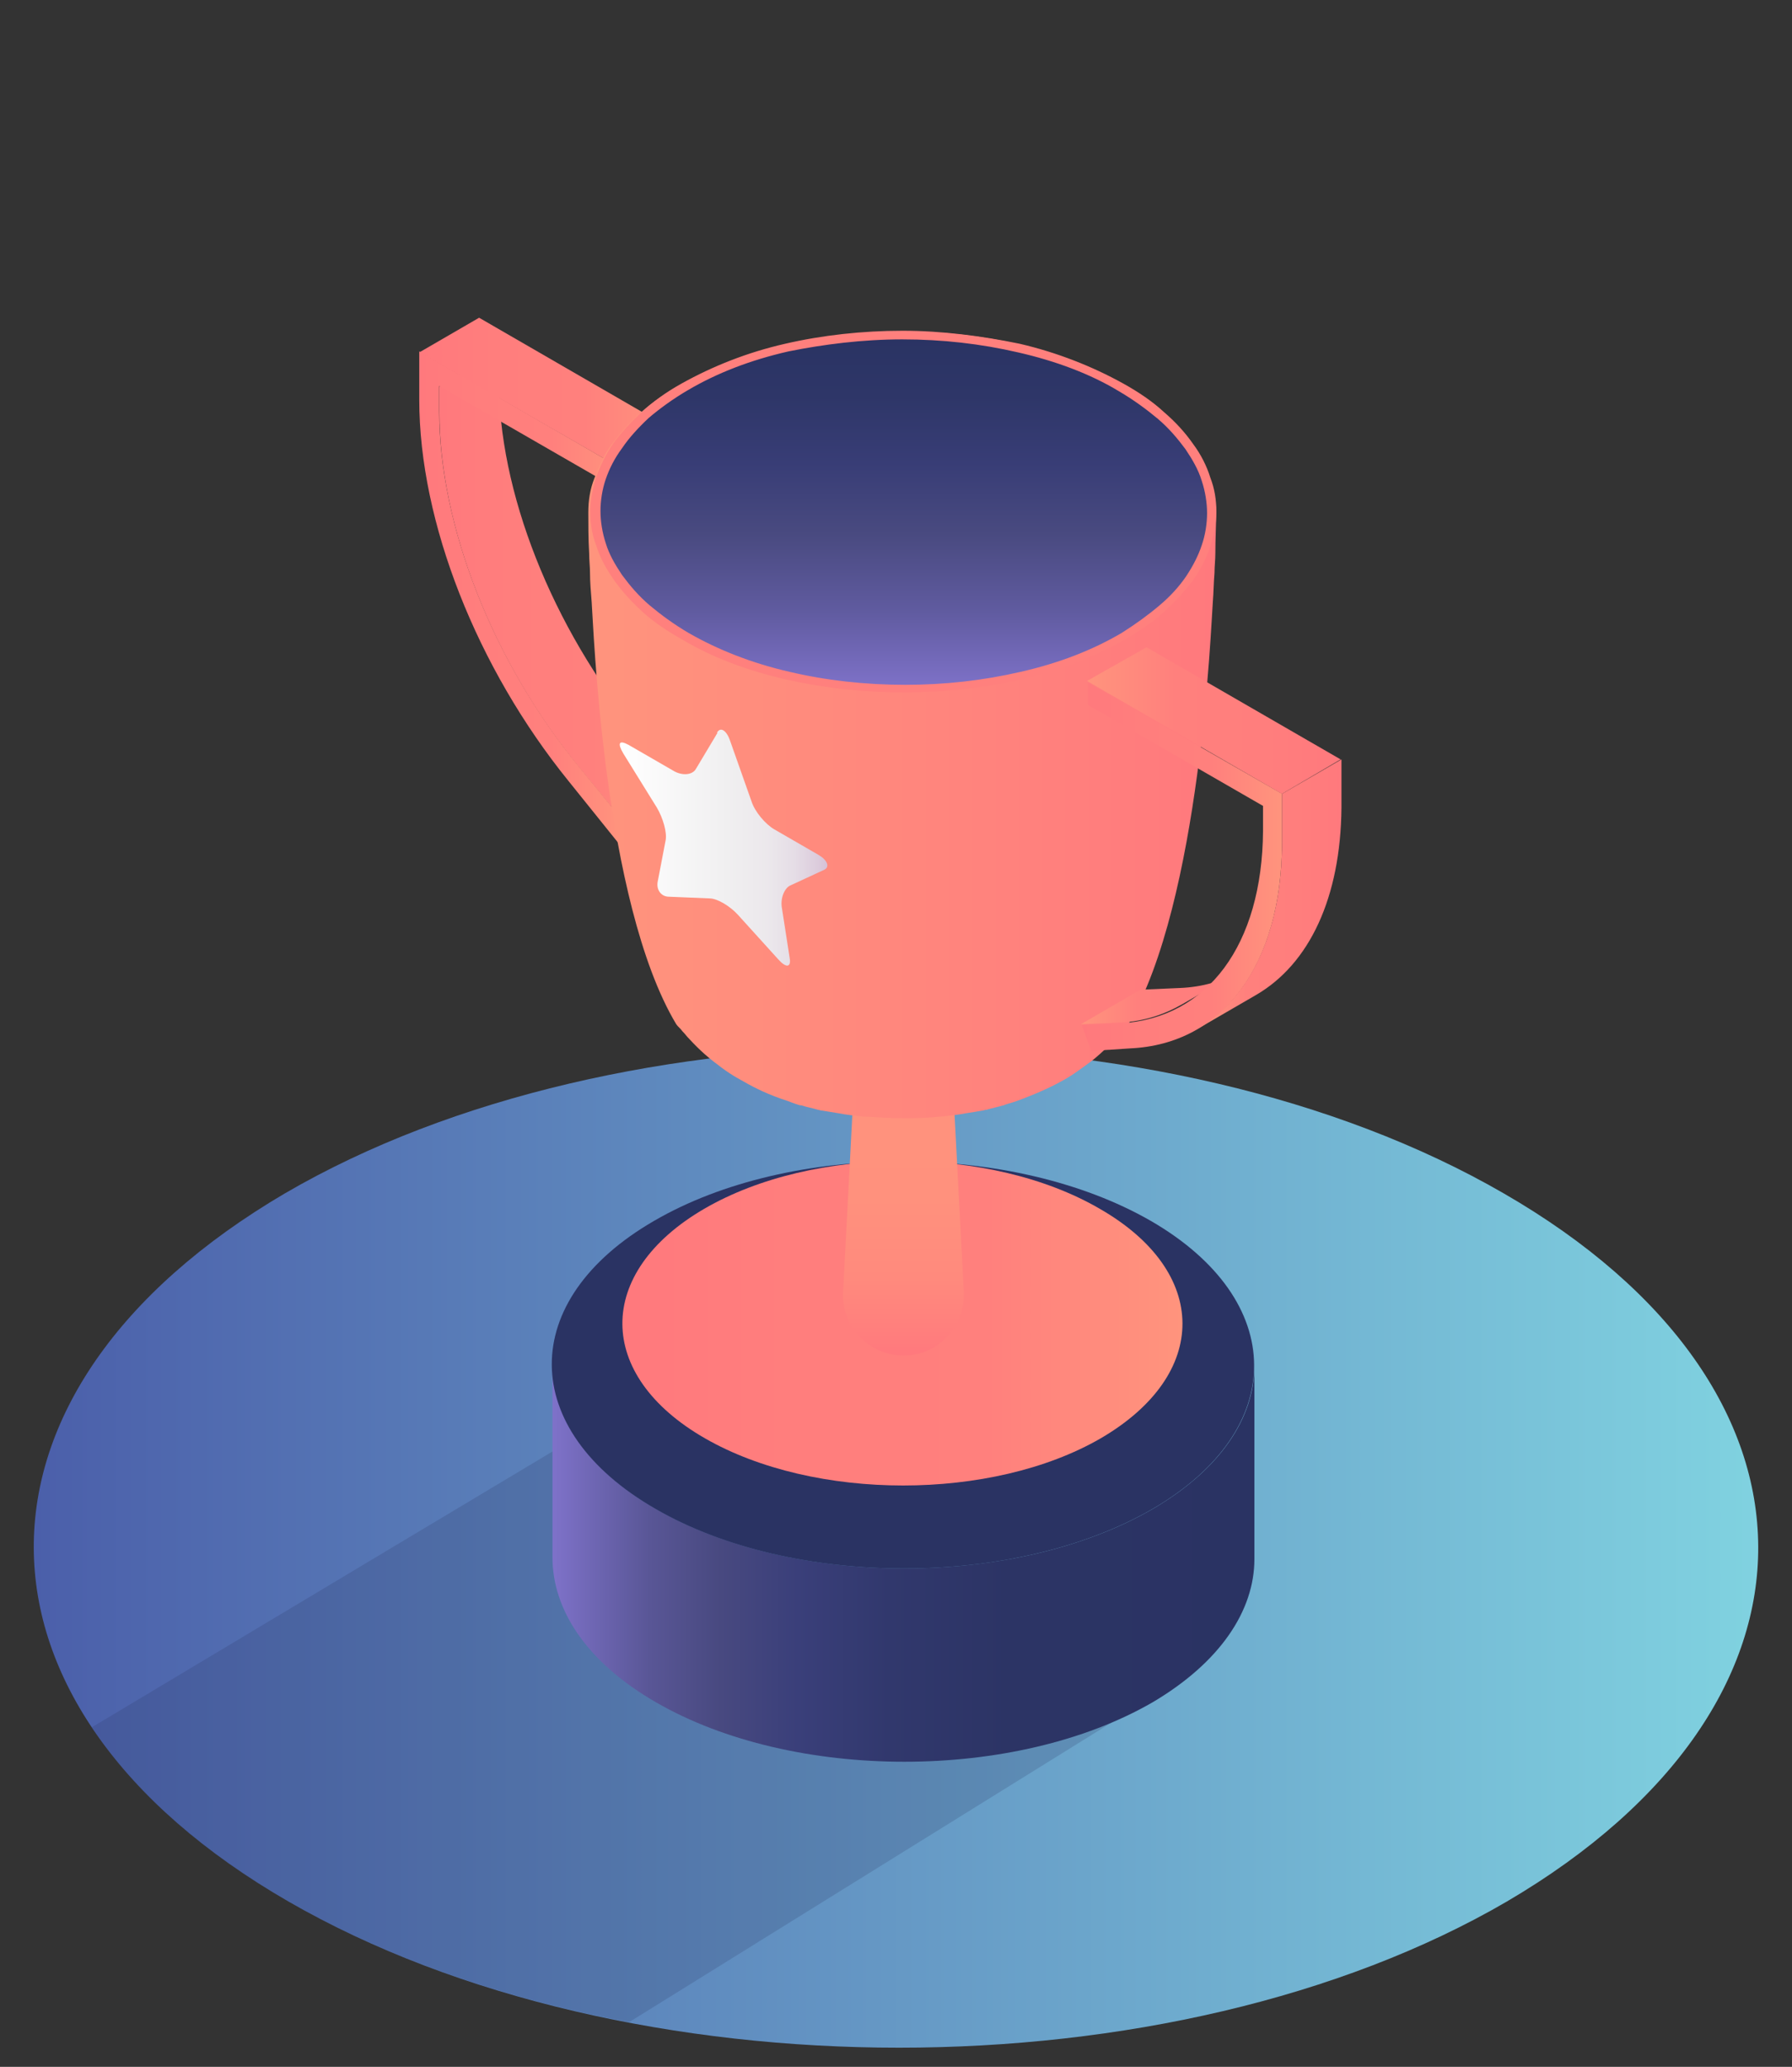 <svg viewBox="0 0 106 122.23" xmlns="http://www.w3.org/2000/svg" xmlns:xlink="http://www.w3.org/1999/xlink"><rect x="0" y="0" width="106" height="122.23" fill="#333333" stroke="none"/><linearGradient id="a" gradientTransform="matrix(1 0 0 -1 262 150.82)" gradientUnits="userSpaceOnUse" x1="-260" x2="-158" y1="59.31" y2="59.31"><stop offset="0" stop-color="#4b5faa"/><stop offset="1" stop-color="#80d2e0"/></linearGradient><linearGradient id="b" gradientTransform="translate(262 288.5)" gradientUnits="userSpaceOnUse" x1="-226.01" x2="-221.95" y1="-241.01" y2="-241.01"><stop offset="0" stop-color="#ff797d"/><stop offset=".3" stop-color="#ff7e7d"/><stop offset=".65" stop-color="#ff807d"/><stop offset="1" stop-color="#ff947d"/></linearGradient><linearGradient id="c" x1="-236.01" x2="-221.96" xlink:href="#b" y1="-254.02" y2="-254.02"/><linearGradient id="d" x1="-237.18" x2="-225.14" xlink:href="#b" y1="-253.05" y2="-253.05"/><linearGradient id="e" x1="-225.66" x2="-222.16" xlink:href="#b" y1="-261.39" y2="-261.39"/><linearGradient id="f" x1="-237.17" x2="-222.17" xlink:href="#b" y1="-265.37" y2="-265.37"/><linearGradient id="g" gradientUnits="userSpaceOnUse" x1="32.62" x2="74.21" y1="92.43" y2="92.43"><stop offset="0" stop-color="#7f72ca"/><stop offset=".06" stop-color="#6e66b3"/><stop offset=".14" stop-color="#595696"/><stop offset=".24" stop-color="#484980"/><stop offset=".35" stop-color="#3a3f7a"/><stop offset=".48" stop-color="#31386d"/><stop offset=".65" stop-color="#2c3465"/><stop offset="1" stop-color="#2a3363"/></linearGradient><linearGradient id="h" x1="-225.13" x2="-192.03" xlink:href="#b" y1="-210.25" y2="-210.25"/><linearGradient id="i" gradientUnits="userSpaceOnUse" x1="53.44" x2="53.44" y1="79.95" y2="46.34"><stop offset="0" stop-color="#ff797d"/><stop offset=".03" stop-color="#ff7e7d"/><stop offset=".13" stop-color="#ff8a7d"/><stop offset=".27" stop-color="#ff917d"/><stop offset=".59" stop-color="#ff947d"/></linearGradient><linearGradient id="j" gradientTransform="matrix(-1 0 0 1 1156.48 288.5)" gradientUnits="userSpaceOnUse" x1="1084.53" x2="1121.66" y1="-245.63" y2="-245.63"><stop offset="0" stop-color="#ff797d"/><stop offset="1" stop-color="#ff947d"/></linearGradient><linearGradient id="k" gradientUnits="userSpaceOnUse" x1="53.36" x2="53.36" y1="40.78" y2="19.86"><stop offset="0" stop-color="#7f72ca"/><stop offset="0" stop-color="#7f72c9"/><stop offset=".22" stop-color="#605ba0"/><stop offset=".44" stop-color="#494a80"/><stop offset=".64" stop-color="#383d76"/><stop offset=".83" stop-color="#2e3668"/><stop offset="1" stop-color="#2a3363"/></linearGradient><linearGradient id="l" gradientTransform="translate(262 288.5)" gradientUnits="userSpaceOnUse" x1="-198.03" x2="-188.56" y1="-229.53" y2="-229.53"><stop offset="0" stop-color="#ff947d"/><stop offset=".35" stop-color="#ff807d"/><stop offset=".7" stop-color="#ff7e7d"/><stop offset="1" stop-color="#ff797d"/></linearGradient><linearGradient id="m" x1="-198.03" x2="-186.18" xlink:href="#b" y1="-237.24" y2="-237.24"/><linearGradient id="n" x1="-191.22" x2="-182.68" xlink:href="#l" y1="-235.6" y2="-235.6"/><linearGradient id="o" x1="-197.7" x2="-182.7" xlink:href="#l" y1="-245.88" y2="-245.88"/><linearGradient id="p" gradientUnits="userSpaceOnUse" x1="36.63" x2="48.98" y1="50.13" y2="50.13"><stop offset="0" stop-color="#fff"/><stop offset=".52" stop-color="#f0eff0"/><stop offset=".71" stop-color="#ece8ec"/><stop offset=".84" stop-color="#e5dde6"/><stop offset=".95" stop-color="#dcccdc"/><stop offset="1" stop-color="#d5c0d6"/></linearGradient><path d="m88.94 70.57c20 11.53 20.1 30.2.2 41.88-19.79 11.53-52.08 11.53-72.08 0s-20.1-30.2-.2-41.88c19.79-11.53 52.13-11.53 72.08 0z" fill="url(#a)"/><path d="m68.69 100.06-19.79-17.4-6.73-2.5-36.74 21.99c2.5 3.77 6.38 7.29 11.63 10.3 5.87 3.37 12.8 5.76 20.15 7.14l31.47-19.54z" fill="#2a3363" opacity=".2"/><path d="m36.55 48.07 3.52-2.04-.56.87-3.52 2.04z" fill="url(#b)"/><path d="m37.77 43.33c-5.1-6.22-8.32-14.28-8.26-21.02v-1.48l-3.52 2.04v1.48c0 6.73 3.16 14.79 8.26 21.02l2.24 2.75 3.52-2.04z" fill="url(#c)"/><path d="m36.34 27.47v1.33l-10.36-5.97v1.48c0 6.73 3.16 14.79 8.26 21.02l2.24 2.75.31 2.04-3.16-3.93c-5.41-6.68-8.83-15.3-8.83-22.55v-2.86l11.53 6.68z" fill="url(#d)"/><path d="m36.34 27.47 3.47-2.05v1.33l-3.47 2.04z" fill="url(#e)"/><path d="m24.82 20.83 3.52-2.04 11.47 6.63-3.47 2.05z" fill="url(#f)"/><path d="m74.2 80.77v11.43c0 3.06-2.04 6.12-6.02 8.47-8.11 4.69-21.27 4.69-29.38 0-4.08-2.35-6.12-5.46-6.12-8.57v-11.43c0 3.11 2.04 6.22 6.12 8.57 8.11 4.69 21.27 4.69 29.38 0 4.03-2.35 6.02-5.41 6.02-8.47z" fill="url(#g)"/><path d="m68.07 72.2c8.11 4.69 8.16 12.35.1 17.04-8.11 4.69-21.27 4.69-29.38 0-8.16-4.69-8.21-12.35-.1-17.04 8.06-4.69 21.22-4.69 29.38 0z" fill="#2a3363"/><path d="m65.06 71.49c6.48 3.72 6.53 9.79.05 13.57-6.43 3.72-16.94 3.72-23.41 0-6.48-3.72-6.53-9.79-.05-13.57 6.48-3.77 16.94-3.77 23.41 0z" fill="url(#h)"/><path d="m55.63 49.91 1.38 26.48c.1 1.99-1.43 3.67-3.37 3.77-1.99.1-3.67-1.43-3.77-3.37v-.36l1.38-26.48c.05-1.22 1.07-2.14 2.3-2.09 1.12 0 2.04.92 2.09 2.04z" fill="url(#i)"/><path d="m53.33 66.13c-.61 0-1.38-.05-2.24-.1h-.05c-.46-.05-.97-.1-1.48-.2-.31-.05-.61-.1-.92-.15-.1 0-.2-.05-.26-.05-.31-.1-.66-.15-.97-.26h-.05c-.05 0-.36-.1-.77-.26-1.12-.36-1.94-.77-2.55-1.12-.66-.36-1.07-.61-1.84-1.22-.2-.15-.77-.61-1.43-1.33-.15-.15-.26-.31-.41-.46-.1-.15-.26-.26-.36-.41-4.34-7.24-4.9-23.72-5-24.95-.05-.61-.1-1.22-.1-1.73 0-.36-.05-.77-.05-1.17-.05-.87-.05-1.68-.05-2.4s.1-1.38.36-2.04.56-1.38 1.02-1.99 1.02-1.28 1.73-1.89c.66-.61 1.48-1.17 2.4-1.68 1.84-1.02 3.93-1.84 6.12-2.35 2.24-.51 4.59-.77 6.94-.77s4.74.26 6.94.77c2.24.51 4.34 1.33 6.12 2.35.92.51 1.73 1.07 2.4 1.68s1.28 1.22 1.73 1.89.82 1.33 1.02 1.99.36 1.38.36 2.04c0 .71-.05 1.53-.05 2.4 0 .41-.05.77-.05 1.17-.05.56-.05 1.12-.1 1.73-.1 1.22-.71 17.7-5 24.95-.1.15-.26.31-.36.41-.15.15-.26.31-.41.46-.66.71-1.22 1.17-1.43 1.33-.77.56-1.17.87-1.84 1.22-.56.31-1.43.71-2.55 1.12-.41.15-.71.2-.77.26h-.05c-.31.1-.61.15-.97.26-.1 0-.2.05-.26.05-.31.05-.56.1-.92.15-.51.1-1.02.15-1.48.2h-.05c-.87.1-1.63.1-2.24.1h-.1z" fill="url(#j)"/><path d="m53.48 40.78c-2.4 0-4.69-.26-6.94-.77-2.3-.51-4.34-1.33-6.07-2.35-.87-.51-1.68-1.07-2.35-1.68-.66-.56-1.22-1.17-1.68-1.84-.46-.61-.77-1.28-.97-1.94s-.31-1.33-.31-1.99.1-1.33.31-1.94c.2-.66.56-1.28.97-1.89.46-.61.97-1.22 1.63-1.79.66-.56 1.43-1.12 2.3-1.63 1.73-1.02 3.77-1.79 6.02-2.3 2.19-.51 4.49-.77 6.89-.77s4.69.26 6.89.77c2.3.51 4.34 1.33 6.07 2.35.87.51 1.68 1.07 2.35 1.68.66.56 1.22 1.17 1.68 1.84.46.61.77 1.28.97 1.94s.31 1.33.31 1.99-.1 1.33-.31 1.94c-.2.66-.56 1.28-.97 1.89-.46.61-.97 1.22-1.63 1.79-.66.56-1.43 1.12-2.3 1.63-1.73 1.02-3.77 1.79-6.02 2.35-2.14.41-4.44.71-6.84.71z" fill="url(#k)"/><path d="m53.38 20.07c2.35 0 4.64.26 6.84.77 2.24.51 4.29 1.28 5.97 2.3.87.51 1.63 1.07 2.3 1.63.66.56 1.17 1.17 1.63 1.79.41.61.77 1.22.97 1.89.2.61.31 1.28.31 1.89s-.1 1.28-.31 1.89c-.2.61-.51 1.22-.92 1.84-.41.61-.97 1.22-1.58 1.73-.66.56-1.43 1.12-2.24 1.63-1.73 1.02-3.72 1.79-5.97 2.3-2.19.51-4.49.77-6.84.77s-4.69-.26-6.84-.77c-2.24-.51-4.29-1.33-5.97-2.3-.87-.51-1.63-1.07-2.3-1.63-.66-.56-1.17-1.17-1.63-1.79-.41-.61-.77-1.22-.97-1.89-.2-.61-.31-1.28-.31-1.89s.1-1.28.31-1.89.51-1.22.97-1.84c.41-.61.97-1.22 1.58-1.79.66-.56 1.43-1.12 2.3-1.63 1.73-1.02 3.72-1.79 5.97-2.3 2.04-.41 4.34-.71 6.73-.71zm0-.51s-.05 0 0 0c-2.35 0-4.74.26-6.94.77-2.24.51-4.29 1.33-6.12 2.35-.92.51-1.68 1.07-2.35 1.68-.66.61-1.22 1.22-1.68 1.84-.46.66-.77 1.33-1.02 1.99-.2.66-.36 1.38-.36 2.04s.1 1.38.36 2.04c.2.66.56 1.33 1.02 1.99s1.02 1.28 1.68 1.89 1.48 1.17 2.4 1.68c1.79 1.07 3.88 1.84 6.12 2.35s4.59.77 6.99.77c2.35 0 4.74-.26 6.94-.77 2.24-.51 4.29-1.33 6.12-2.35.87-.51 1.68-1.07 2.35-1.68s1.22-1.22 1.68-1.84c.46-.66.77-1.28 1.02-1.99.2-.66.36-1.33.36-2.04s-.1-1.38-.36-2.04c-.2-.66-.56-1.38-1.02-1.99-.46-.66-1.02-1.28-1.73-1.89-.66-.61-1.48-1.17-2.4-1.68-1.84-1.02-3.93-1.84-6.12-2.35-2.24-.46-4.59-.77-6.94-.77z" fill="#ff807d"/><path d="m69.76 58.43-2.3.1-3.52 2.04 2.3-.1c1.38-.05 2.6-.46 3.67-1.07l3.52-2.04c-1.07.66-2.3 1.02-3.67 1.07z" fill="url(#l)"/><path d="m75.83 46.95v2.86c0 7.24-3.47 11.94-8.98 12.19l-2.3.15-.56-1.53 2.3-.1c5.15-.31 8.37-4.64 8.42-11.38v-1.48l-10.36-5.97v-1.33l11.48 6.58z" fill="url(#m)"/><path d="m75.83 46.95v2.86c0 5.31-1.89 9.23-5.05 11.07l3.52-2.04c3.16-1.84 5-5.76 5.05-11.07v-2.86z" fill="url(#n)"/><path d="m79.3 44.91-11.48-6.63-3.52 1.99 11.53 6.68z" fill="url(#o)"/><path d="m42.41 43.33c.2-.36.56-.15.77.46l1.28 3.62c.2.61.82 1.33 1.33 1.63l2.65 1.53c.51.31.66.71.31.87l-1.99.92c-.36.15-.61.77-.51 1.33l.46 2.96c.1.56-.2.61-.66.1l-2.4-2.65c-.46-.51-1.22-.97-1.68-.97l-2.4-.1c-.46 0-.77-.41-.66-.92l.46-2.4c.1-.46-.15-1.33-.51-1.94l-1.99-3.21c-.36-.61-.26-.82.31-.51l2.65 1.53c.51.31 1.12.26 1.33-.1l1.28-2.14z" fill="url(#p)"/></svg>